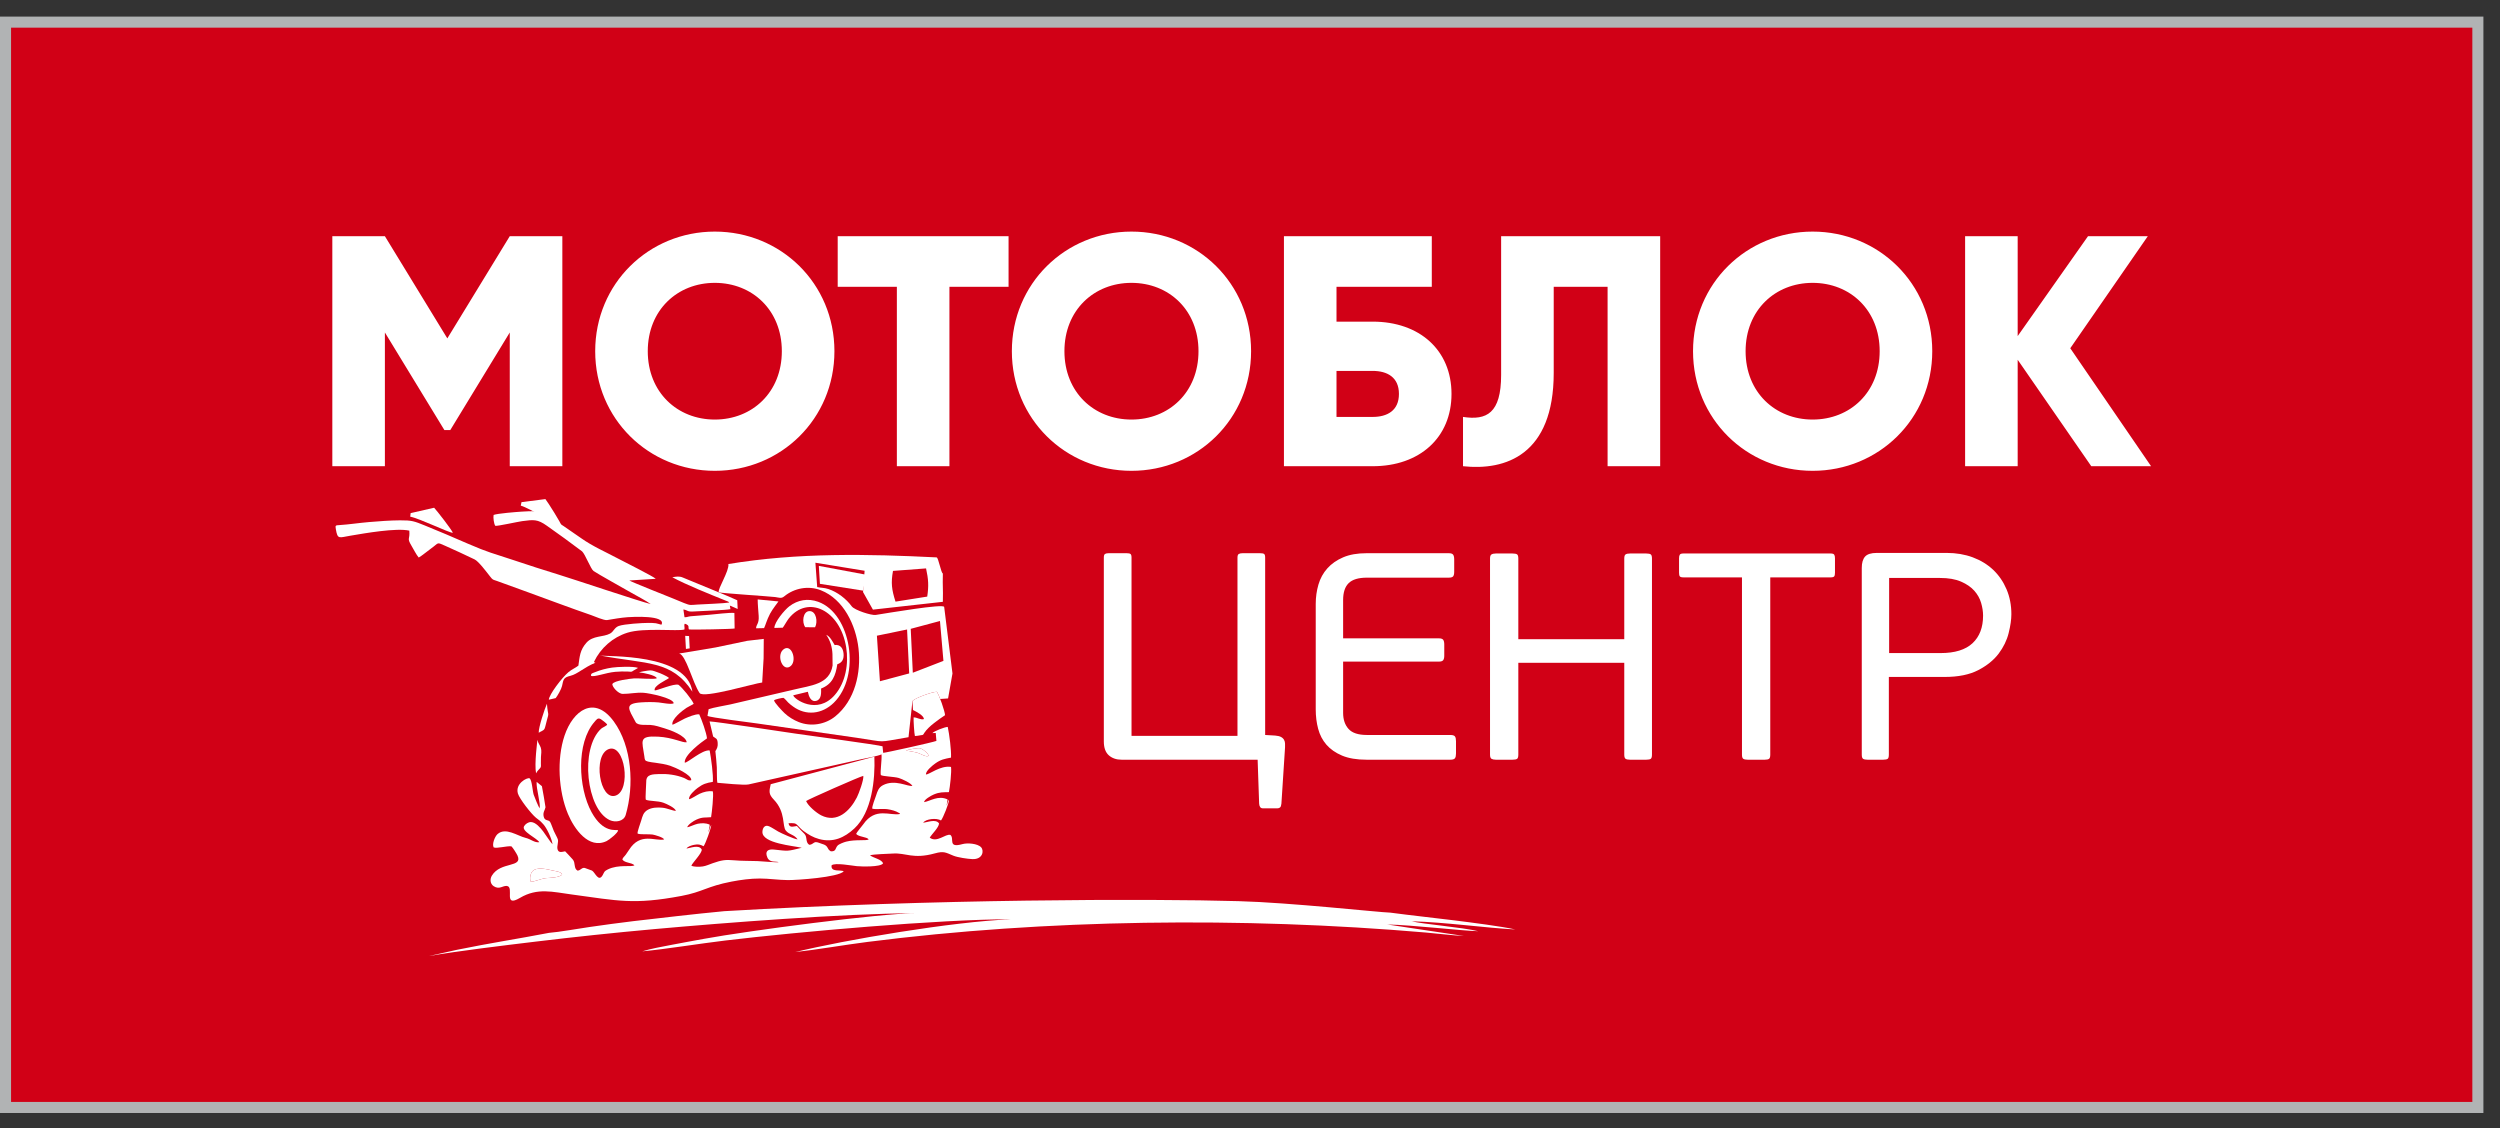 <?xml version="1.0" encoding="UTF-8"?> <svg xmlns="http://www.w3.org/2000/svg" width="113" height="51" viewBox="0 0 113 51" fill="none"><rect x="0" y="0" width="113" height="51" fill="#333333" stroke="none"/> <path fill-rule="evenodd" clip-rule="evenodd" d="M0.25 1H112V50.057H0.25V1Z" fill="#D10016" stroke="#B1B3B4" stroke-width="0.5"></path> <path fill-rule="evenodd" clip-rule="evenodd" d="M32.736 41.185C31.285 41.323 30.032 41.475 28.625 41.636C27.977 41.71 27.294 41.811 26.668 41.898C26.149 41.97 25.274 42.131 24.815 42.165C23.351 42.447 22.226 42.611 20.65 42.932C20.265 43.01 19.628 43.169 19.384 43.214C20.659 42.989 22.755 42.737 24.23 42.559C25.943 42.353 27.75 42.16 29.581 41.995C32.815 41.705 38.038 41.297 41.382 41.276C39.753 41.286 33.787 42.073 31.824 42.435C31.322 42.528 30.868 42.607 30.386 42.701C29.932 42.789 29.409 42.881 29.029 43.001C30.13 42.898 31.574 42.656 32.785 42.511C36.086 42.117 42.465 41.551 45.706 41.55C43.062 41.656 38.18 42.485 35.945 43.033C36.901 42.931 38.143 42.711 39.219 42.574C47.282 41.548 56.129 41.438 64.442 42.15C64.961 42.194 65.679 42.286 66.171 42.306L62.703 41.786C63.881 41.812 66.037 42.07 66.816 42.091C66.117 41.916 64.279 41.768 63.806 41.642C65.331 41.684 67.071 41.935 68.491 42.012C67.886 41.874 66.539 41.702 65.769 41.605C64.85 41.491 63.764 41.374 62.84 41.251C62.318 41.237 58.311 40.794 55.982 40.732C52.004 40.616 42.147 40.633 32.736 41.185Z" fill="white"></path> <path fill-rule="evenodd" clip-rule="evenodd" d="M25.418 10.676H23.041L20.219 15.295L17.397 10.676H15.021V21.073H17.397V15.028L20.086 19.439H20.353L23.041 15.028V21.073H25.418V10.676ZM32.309 21.281C35.295 21.281 37.716 18.934 37.716 15.874C37.716 12.815 35.295 10.468 32.309 10.468C29.324 10.468 26.903 12.815 26.903 15.874C26.903 18.934 29.324 21.281 32.309 21.281ZM32.309 18.964C30.616 18.964 29.279 17.731 29.279 15.874C29.279 14.018 30.616 12.785 32.309 12.785C34.003 12.785 35.339 14.018 35.339 15.874C35.339 17.731 34.003 18.964 32.309 18.964ZM45.587 10.676H37.864V12.963H40.538V21.073H42.914V12.963H45.587V10.676ZM51.142 21.281C54.128 21.281 56.549 18.934 56.549 15.874C56.549 12.815 54.128 10.468 51.142 10.468C48.157 10.468 45.736 12.815 45.736 15.874C45.736 18.934 48.157 21.281 51.142 21.281ZM51.142 18.964C49.449 18.964 48.112 17.731 48.112 15.874C48.112 14.018 49.449 12.785 51.142 12.785C52.836 12.785 54.172 14.018 54.172 15.874C54.172 17.731 52.836 18.964 51.142 18.964ZM62.044 14.538H60.41V12.963H64.717V10.676H58.034V21.073H62.044C64.168 21.073 65.608 19.781 65.608 17.805C65.608 15.83 64.168 14.538 62.044 14.538ZM62.044 18.845H60.41V16.765H62.044C62.698 16.765 63.232 17.048 63.232 17.805C63.232 18.563 62.698 18.845 62.044 18.845ZM66.128 21.073C68.044 21.281 70.228 20.568 70.228 16.855V12.963H72.663V21.073H75.04V10.676H67.851V16.944C67.851 18.682 67.198 19.008 66.128 18.845V21.073ZM81.931 21.281C84.917 21.281 87.338 18.934 87.338 15.874C87.338 12.815 84.917 10.468 81.931 10.468C78.946 10.468 76.525 12.815 76.525 15.874C76.525 18.934 78.946 21.281 81.931 21.281ZM81.931 18.964C80.238 18.964 78.901 17.731 78.901 15.874C78.901 14.018 80.238 12.785 81.931 12.785C83.625 12.785 84.961 14.018 84.961 15.874C84.961 17.731 83.625 18.964 81.931 18.964ZM97.229 21.073L93.576 15.741L97.081 10.676H94.378L91.199 15.191V10.676H88.823V21.073H91.199V16.261L94.526 21.073H97.229Z" fill="white"></path> <path fill-rule="evenodd" clip-rule="evenodd" d="M57.635 33.247C57.752 33.256 57.843 33.278 57.907 33.314C57.97 33.349 58.015 33.394 58.042 33.447C58.07 33.5 58.084 33.556 58.084 33.613C58.084 33.671 58.084 33.727 58.084 33.78L57.92 36.323C57.911 36.412 57.891 36.469 57.859 36.496C57.828 36.523 57.789 36.536 57.743 36.536H57.077C56.977 36.536 56.923 36.465 56.913 36.323L56.845 34.339H50.695C50.46 34.339 50.267 34.272 50.117 34.139C49.968 34.006 49.893 33.797 49.893 33.513V25.205C49.893 25.116 49.911 25.061 49.947 25.039C49.984 25.016 50.038 25.005 50.111 25.005H50.927C51.008 25.005 51.065 25.016 51.097 25.039C51.129 25.061 51.145 25.116 51.145 25.205V33.26H55.934V25.205C55.934 25.116 55.954 25.061 55.995 25.039C56.036 25.016 56.093 25.005 56.165 25.005H56.954C57.045 25.005 57.106 25.016 57.138 25.039C57.169 25.061 57.185 25.116 57.185 25.205V33.221L57.635 33.247ZM65.811 34.059C65.811 34.157 65.796 34.228 65.764 34.272C65.732 34.317 65.662 34.339 65.553 34.339H61.77C61.326 34.339 60.956 34.277 60.661 34.153C60.367 34.028 60.131 33.864 59.954 33.66C59.777 33.456 59.653 33.216 59.58 32.941C59.507 32.666 59.471 32.373 59.471 32.062V27.295C59.471 26.993 59.512 26.703 59.593 26.423C59.675 26.143 59.809 25.899 59.995 25.691C60.181 25.483 60.419 25.316 60.709 25.192C60.999 25.067 61.353 25.005 61.77 25.005H65.485C65.585 25.005 65.65 25.027 65.682 25.072C65.714 25.116 65.73 25.187 65.73 25.285V25.844C65.73 25.942 65.714 26.011 65.682 26.051C65.65 26.09 65.585 26.11 65.485 26.11H61.784C61.403 26.11 61.129 26.193 60.961 26.357C60.793 26.521 60.709 26.776 60.709 27.122V28.853H65.036C65.136 28.853 65.201 28.875 65.233 28.92C65.265 28.964 65.281 29.035 65.281 29.133V29.639C65.281 29.728 65.265 29.794 65.233 29.839C65.201 29.883 65.136 29.905 65.036 29.905H60.709V32.222C60.709 32.524 60.791 32.766 60.954 32.947C61.117 33.13 61.394 33.221 61.784 33.221H65.553C65.662 33.221 65.732 33.243 65.764 33.287C65.796 33.331 65.811 33.402 65.811 33.5V34.059ZM73.417 25.245C73.417 25.147 73.437 25.085 73.478 25.059C73.519 25.032 73.585 25.018 73.675 25.018H74.41C74.51 25.018 74.578 25.032 74.614 25.059C74.65 25.085 74.669 25.147 74.669 25.245V34.112C74.669 34.211 74.65 34.272 74.614 34.299C74.578 34.325 74.51 34.339 74.41 34.339H73.675C73.585 34.339 73.519 34.325 73.478 34.299C73.437 34.272 73.417 34.211 73.417 34.112V29.958H68.628V34.112C68.628 34.211 68.609 34.272 68.573 34.299C68.537 34.325 68.467 34.339 68.367 34.339H67.61C67.528 34.339 67.465 34.325 67.417 34.299C67.372 34.272 67.349 34.211 67.349 34.112V25.245C67.349 25.147 67.372 25.085 67.417 25.059C67.465 25.032 67.528 25.018 67.61 25.018H68.367C68.467 25.018 68.537 25.032 68.573 25.059C68.609 25.085 68.628 25.147 68.628 25.245V28.893H73.417V25.245ZM78.737 26.097H76.084C76.002 26.097 75.95 26.081 75.927 26.051C75.904 26.019 75.893 25.964 75.893 25.884V25.232C75.893 25.161 75.904 25.107 75.927 25.072C75.95 25.036 76.002 25.018 76.084 25.018H82.75C82.832 25.018 82.884 25.036 82.907 25.072C82.93 25.107 82.941 25.161 82.941 25.232V25.884C82.941 25.964 82.93 26.019 82.907 26.051C82.884 26.081 82.832 26.097 82.75 26.097H80.016V34.112C80.016 34.211 79.997 34.272 79.961 34.299C79.925 34.325 79.861 34.339 79.771 34.339H78.995C78.904 34.339 78.838 34.325 78.798 34.299C78.757 34.272 78.737 34.211 78.737 34.112V26.097ZM84.152 25.671C84.152 25.44 84.202 25.269 84.301 25.158C84.401 25.047 84.578 24.992 84.83 24.992H87.995C88.419 24.992 88.811 25.059 89.17 25.192C89.526 25.325 89.834 25.513 90.093 25.757C90.349 26.001 90.551 26.295 90.696 26.636C90.841 26.978 90.914 27.353 90.914 27.761C90.914 28.001 90.873 28.285 90.791 28.614C90.71 28.942 90.558 29.253 90.338 29.546C90.116 29.839 89.807 30.087 89.415 30.291C89.02 30.495 88.517 30.598 87.9 30.598H85.376V34.112C85.376 34.211 85.358 34.272 85.322 34.299C85.285 34.325 85.217 34.339 85.118 34.339H84.41C84.32 34.339 84.254 34.325 84.213 34.299C84.172 34.272 84.152 34.211 84.152 34.112V25.671ZM89.635 27.828C89.635 27.642 89.605 27.449 89.546 27.249C89.487 27.049 89.385 26.867 89.24 26.703C89.095 26.539 88.896 26.401 88.641 26.29C88.388 26.179 88.07 26.124 87.689 26.124H85.389V29.519H87.716C88.36 29.519 88.841 29.37 89.159 29.073C89.476 28.776 89.635 28.36 89.635 27.828Z" fill="white"></path> <path fill-rule="evenodd" clip-rule="evenodd" d="M28.883 30.392C29.043 30.404 29.642 30.515 29.689 30.657C29.575 30.72 28.864 30.649 28.655 30.664C28.473 30.678 27.766 30.761 27.682 30.914C27.648 31.016 27.932 31.363 28.148 31.364C28.46 31.366 28.751 31.292 29.091 31.314C29.334 31.33 30.427 31.544 30.453 31.787C30.349 31.857 29.912 31.763 29.768 31.75C29.515 31.727 29.237 31.73 28.984 31.747C28.199 31.798 28.407 32.036 28.729 32.638C28.821 32.809 29.214 32.755 29.392 32.767C29.626 32.783 29.816 32.856 30.035 32.92C30.291 32.995 31.006 33.253 31.039 33.552C30.859 33.583 30.416 33.333 29.747 33.297C28.845 33.249 29.028 33.485 29.125 34.19C29.145 34.337 29.136 34.386 29.291 34.424C29.401 34.452 29.52 34.462 29.634 34.478C29.852 34.507 30.084 34.544 30.291 34.612C30.497 34.679 31.278 35.026 31.244 35.264C31.117 35.308 31.044 35.215 30.918 35.164C30.565 35.024 30.171 34.971 29.792 34.987C29.511 34.999 29.206 34.989 29.21 35.328C29.212 35.479 29.161 36.064 29.191 36.147C29.341 36.218 29.727 36.192 29.979 36.281C30.123 36.332 30.517 36.51 30.55 36.652C30.398 36.647 30.16 36.53 29.943 36.509C29.728 36.487 29.46 36.496 29.272 36.608C29.076 36.725 29.043 36.886 28.981 37.093C28.946 37.211 28.804 37.587 28.817 37.674C28.893 37.733 29.343 37.695 29.495 37.721C29.599 37.739 29.987 37.848 30.019 37.944C29.609 38.035 28.942 37.6 28.428 38.421C28.381 38.497 28.335 38.558 28.286 38.629C28.227 38.716 28.146 38.76 28.131 38.852C28.248 39.014 28.535 38.977 28.677 39.109C28.555 39.207 27.963 39.055 27.469 39.3C27.305 39.382 27.323 39.403 27.245 39.548C27.053 39.903 26.893 39.42 26.757 39.35C26.741 39.342 26.453 39.236 26.434 39.232C26.299 39.199 26.247 39.344 26.106 39.353C25.918 39.25 26.026 38.998 25.886 38.846C25.838 38.794 25.569 38.495 25.544 38.479C25.426 38.496 25.249 38.575 25.2 38.386C25.162 38.237 25.257 38.062 25.211 37.929C25.178 37.835 25.079 37.668 25.033 37.561C24.99 37.463 24.912 37.229 24.868 37.157C24.796 37.035 24.627 37.124 24.577 36.918C24.527 36.719 24.625 36.639 24.657 36.489C24.66 36.473 24.512 35.598 24.494 35.535C24.41 35.466 24.335 35.404 24.256 35.339C24.23 35.648 24.446 36.324 24.391 36.537C24.347 36.483 24.153 36.02 24.122 35.919C24.07 35.757 24.047 35.256 23.937 35.18C23.821 35.132 23.279 35.421 23.409 35.867C23.478 36.102 24.002 36.779 24.226 36.962C24.418 37.12 24.366 37.048 24.559 37.257C24.714 37.424 24.952 37.932 24.973 38.16C24.888 38.083 24.651 37.709 24.552 37.581C24.433 37.426 24.215 37.162 24 37.157C23.879 37.154 23.745 37.246 23.689 37.344C23.553 37.578 24.261 37.875 24.377 38.068C24.161 38.1 23.992 37.927 23.761 37.873C23.391 37.786 22.858 37.378 22.49 37.7C22.372 37.803 22.23 38.148 22.313 38.302C22.451 38.365 22.902 38.229 23.116 38.254C23.181 38.311 23.354 38.589 23.392 38.674C23.64 39.234 22.627 38.927 22.232 39.58C22.137 39.737 22.153 39.949 22.314 40.055C22.575 40.227 22.725 40.023 22.911 40.045C23.268 40.087 22.718 41.049 23.505 40.583C24.295 40.116 24.986 40.316 25.832 40.429C27.927 40.711 28.629 40.904 30.802 40.496C31.766 40.315 31.948 40.063 33.063 39.849C33.479 39.769 33.925 39.708 34.349 39.709C34.764 39.709 35.181 39.777 35.611 39.78C36.027 39.782 37.886 39.657 38.137 39.385C38.003 39.298 37.538 39.44 37.588 39.112C37.744 38.983 38.494 39.127 38.723 39.15C38.938 39.17 39.798 39.197 39.913 39.027C39.866 38.84 39.465 38.779 39.323 38.658C39.553 38.604 40.097 38.598 40.364 38.58C40.949 38.54 41.263 38.847 42.254 38.573C42.669 38.459 42.742 38.534 43.093 38.677C43.285 38.756 43.736 38.824 43.956 38.832C44.42 38.849 44.488 38.456 44.348 38.299C44.189 38.123 43.722 38.092 43.505 38.153C42.813 38.349 43.16 37.894 42.955 37.737C42.735 37.679 42.351 38.108 42.024 37.863C42.117 37.699 42.435 37.41 42.445 37.219C42.295 37 41.914 37.173 41.727 37.186C41.835 37.018 42.333 36.955 42.532 37.087C42.631 36.967 42.898 36.293 42.896 36.151C42.833 36.204 42.829 36.344 42.785 36.412L42.831 36.136C42.413 35.932 42.045 36.213 41.769 36.257C41.77 36.139 42.09 35.959 42.208 35.91C42.474 35.798 42.616 35.813 42.891 35.805C42.939 35.57 43.018 34.88 42.986 34.665C42.501 34.585 41.987 35.026 41.852 35.005C41.842 34.845 42.141 34.603 42.274 34.508C42.53 34.326 42.688 34.303 42.986 34.244C43.004 33.92 42.91 33.184 42.838 32.857C42.712 32.856 42.216 33.047 42.144 33.137L42.295 33.13L42.326 33.489C42.184 33.55 39.963 34.04 39.92 34.029L39.89 33.733C39.772 33.678 36.423 33.226 35.995 33.164C35.679 33.118 32.297 32.606 32.072 32.608L32.234 33.291C32.352 33.383 32.423 33.365 32.439 33.574C32.452 33.736 32.418 33.826 32.335 33.953C32.361 34.196 32.386 34.436 32.4 34.681C32.408 34.822 32.397 35.29 32.424 35.382C32.653 35.402 33.636 35.5 33.832 35.457L38.933 34.316C39.137 34.271 39.693 34.171 39.844 34.098C39.868 34.337 39.779 34.869 39.813 35.032C39.894 35.095 40.427 35.104 40.621 35.164C40.772 35.211 41.175 35.391 41.24 35.523C41.025 35.562 40.453 35.21 39.911 35.49C39.714 35.592 39.664 35.757 39.599 35.956C39.559 36.075 39.405 36.463 39.427 36.552C39.574 36.594 39.912 36.545 40.124 36.578C40.286 36.602 40.485 36.653 40.628 36.741C40.712 36.793 40.649 36.74 40.678 36.792C40.236 36.888 39.571 36.461 39.019 37.26C38.953 37.355 38.713 37.625 38.7 37.695C38.813 37.831 39.172 37.82 39.267 37.939C39.172 38.017 38.677 37.931 38.243 38.043C38.148 38.067 37.922 38.152 37.858 38.222C37.749 38.339 37.8 38.493 37.555 38.48C37.351 38.372 37.478 38.23 37.148 38.141C37.063 38.118 36.94 38.052 36.861 38.065C36.752 38.084 36.717 38.186 36.573 38.183C36.395 38.06 36.502 37.834 36.36 37.69C36.237 37.566 36.141 37.472 36.021 37.336C35.879 37.345 35.677 37.45 35.642 37.208C35.881 37.206 35.944 37.193 36.05 37.305C36.137 37.397 36.22 37.489 36.323 37.564C36.55 37.728 36.748 37.849 37.024 37.925C37.653 38.097 38.168 37.865 38.618 37.446C39.411 36.705 39.562 35.234 39.522 34.201L34.836 35.446C34.76 35.782 34.741 35.897 34.977 36.144C35.526 36.718 35.345 37.339 35.523 37.548C35.684 37.739 35.885 37.707 36.053 37.94C35.919 37.936 35.323 37.669 35.176 37.586C35.051 37.514 34.898 37.41 34.771 37.352C34.575 37.263 34.467 37.414 34.461 37.6C34.444 38.125 35.868 38.227 36.238 38.32C35.55 38.486 35.656 38.472 34.98 38.4C34.711 38.371 34.563 38.475 34.685 38.759C34.794 39.013 35.069 38.916 35.196 38.97C35.155 38.994 34.365 38.926 34.235 38.921C33.894 38.908 33.526 38.918 33.191 38.886C32.774 38.846 32.603 38.884 32.215 39.017C32.074 39.066 31.914 39.141 31.767 39.163C31.625 39.184 31.374 39.192 31.249 39.13C31.293 39.003 31.752 38.546 31.717 38.394C31.588 38.162 31.208 38.334 31.029 38.354C31.083 38.261 31.261 38.209 31.369 38.187C31.563 38.148 31.64 38.169 31.803 38.25C31.892 38.131 32.139 37.445 32.149 37.295C32.1 37.333 32.058 37.546 32.024 37.619C32.026 37.503 32.091 37.381 32.071 37.268C31.903 37.2 31.722 37.199 31.545 37.232C31.4 37.26 31.145 37.388 31.061 37.392C31.101 37.265 31.353 37.102 31.482 37.045C31.769 36.918 31.864 36.965 32.141 36.937C32.176 36.735 32.264 35.93 32.22 35.769C32.017 35.738 31.809 35.794 31.626 35.877C31.507 35.931 31.242 36.114 31.147 36.123C31.117 35.958 31.409 35.707 31.535 35.613C31.771 35.436 31.932 35.387 32.22 35.341C32.249 35.046 32.138 34.236 32.077 33.92C31.739 33.877 31.089 34.48 30.951 34.473C30.906 34.137 31.71 33.538 31.956 33.374C31.934 33.131 31.714 32.518 31.604 32.286C31.415 32.276 31.129 32.401 30.952 32.478C30.848 32.524 30.452 32.754 30.395 32.759C30.33 32.52 30.836 32.119 31.032 31.993C31.125 31.933 31.289 31.863 31.355 31.813C31.268 31.602 30.831 31.069 30.667 30.952C30.464 30.882 29.689 31.223 29.594 31.206C29.519 31 30.134 30.733 30.241 30.646C30.132 30.543 29.809 30.417 29.663 30.367C29.508 30.313 29.456 30.286 29.282 30.311C29.155 30.33 29.004 30.352 28.883 30.392ZM40.953 33.925C41.13 33.956 41.31 33.98 41.484 34.03C41.618 34.069 41.848 34.23 41.971 34.169C41.977 34.056 41.714 33.864 41.608 33.825C41.52 33.792 41.025 33.88 40.953 33.925ZM23.99 39.851C24.104 39.875 24.477 39.707 24.683 39.691C24.86 39.677 25.294 39.667 25.408 39.529C25.363 39.398 25.123 39.38 24.998 39.351C24.719 39.288 24.253 39.164 24.061 39.388C23.969 39.496 23.933 39.721 23.99 39.851ZM36.436 36.207C36.527 36.43 36.898 36.74 37.113 36.851C37.84 37.222 38.418 36.65 38.729 36.046C38.821 35.867 39.048 35.246 39.022 35.07C38.913 35.077 36.482 36.152 36.436 36.207Z" fill="white"></path> <path fill-rule="evenodd" clip-rule="evenodd" d="M18.501 23.985C18.538 24.41 18.378 24.296 18.594 24.659C18.678 24.8 18.83 25.095 18.926 25.201C19.023 25.155 19.374 24.871 19.494 24.785C19.857 24.525 19.722 24.496 20.12 24.669C20.562 24.862 21.012 25.077 21.449 25.284C21.634 25.371 21.994 25.858 22.155 26.061C22.282 26.222 22.27 26.192 22.462 26.26C22.939 26.431 23.416 26.606 23.892 26.779C24.833 27.12 25.783 27.482 26.728 27.806C26.885 27.86 27.303 28.05 27.442 28.027C27.76 27.974 28.047 27.922 28.371 27.897C28.555 27.883 30.123 27.793 29.9 28.234C29.866 28.237 29.713 28.179 29.645 28.171C29.534 28.157 29.428 28.155 29.317 28.155C29.042 28.154 28.203 28.205 27.965 28.295C27.766 28.37 27.743 28.545 27.575 28.637C27.264 28.807 26.8 28.718 26.506 29.052C26.212 29.386 26.204 29.665 26.143 30.086C26.027 30.181 25.846 30.254 25.698 30.378C25.396 30.629 24.815 31.401 24.807 31.627C24.921 31.591 25.028 31.584 25.118 31.554C25.209 31.434 25.372 31.151 25.404 31.007C25.468 30.714 25.463 30.624 25.785 30.546C26.109 30.467 26.378 30.177 26.916 29.953C26.854 29.946 26.879 29.954 26.849 29.914C27.151 29.289 27.692 28.809 28.357 28.599C29.109 28.36 30.631 28.545 30.935 28.454C30.958 28.353 30.913 28.301 30.942 28.197C30.985 28.193 31.048 28.223 31.084 28.256C31.151 28.317 31.098 28.356 31.137 28.449C31.233 28.473 33.14 28.433 33.205 28.408L33.194 27.705C32.948 27.683 32.331 27.766 32.051 27.788L31.207 27.856C31.108 27.865 31.039 27.908 30.939 27.897L30.889 27.548C31.09 27.577 31.052 27.658 31.332 27.64C31.718 27.615 32.781 27.581 33.016 27.535L32.989 27.371L33.343 27.526L33.324 27.132C33.153 27.038 31.262 26.275 30.86 26.103C30.704 26.036 30.56 26.062 30.388 26.092C31.024 26.434 32.064 26.852 32.795 27.146C32.865 27.174 32.926 27.186 32.964 27.234C32.809 27.269 31.776 27.312 31.528 27.326C31.207 27.345 31.218 27.377 30.922 27.258C30.754 27.19 30.587 27.119 30.419 27.051C30.14 26.938 28.573 26.317 28.443 26.238L29.64 26.162C29.557 26.065 28.178 25.376 27.945 25.252C27.382 24.952 26.781 24.692 26.263 24.323C25.759 23.965 25.215 23.6 24.691 23.267C24.49 23.14 24.46 23.127 24.214 23.112C24.004 23.1 23.786 23.112 23.576 23.126C23.33 23.142 22.504 23.205 22.311 23.275C22.287 23.387 22.321 23.668 22.386 23.767C22.48 23.789 23.409 23.581 23.605 23.555C24.12 23.487 24.298 23.464 24.719 23.764C24.985 23.953 25.248 24.144 25.515 24.333L26.311 24.923C26.454 25.056 26.702 25.722 26.829 25.81C27.022 25.944 28.235 26.619 28.55 26.8C28.817 26.954 29.168 27.132 29.413 27.303C29 27.213 25.846 26.154 25.26 25.976C24.572 25.767 23.866 25.536 23.182 25.308C22.245 24.996 22.106 24.988 21.146 24.574C20.501 24.295 19.854 24.013 19.203 23.752C18.717 23.557 18.621 23.516 18.08 23.519C17.616 23.522 17.147 23.559 16.685 23.597C16.239 23.634 15.773 23.707 15.334 23.735C15.168 23.746 15.149 23.742 15.18 23.918C15.262 24.395 15.316 24.301 15.841 24.213C16.48 24.105 17.915 23.852 18.501 23.985Z" fill="white"></path> <path fill-rule="evenodd" clip-rule="evenodd" d="M27.937 37.527C27.845 37.481 27.273 37.687 26.738 36.709C26.136 35.607 26.035 33.581 26.873 32.627C26.96 32.529 27.015 32.425 27.158 32.506C27.202 32.531 27.432 32.708 27.442 32.746C27.454 32.795 27.235 32.878 27.169 32.939C26.2 33.835 26.505 36.594 27.566 37.072C27.816 37.185 28.194 37.133 28.282 36.833C28.669 35.513 28.57 33.736 27.741 32.606C26.863 31.41 25.902 32.106 25.517 33.251C25.16 34.31 25.241 35.762 25.671 36.79C25.951 37.46 26.605 38.405 27.418 38.017C27.532 37.963 27.948 37.637 27.937 37.527ZM27.511 33.86C26.785 34.134 27.101 36.217 27.833 35.959C28.543 35.709 28.244 33.583 27.511 33.86Z" fill="white"></path> <path fill-rule="evenodd" clip-rule="evenodd" d="M18.56 23.193L18.543 23.354C18.951 23.426 20.305 24.091 20.468 24.082C20.452 23.989 19.734 23.061 19.622 22.95L18.56 23.193Z" fill="white"></path> <path fill-rule="evenodd" clip-rule="evenodd" d="M23.99 39.852C24.104 39.875 24.477 39.707 24.683 39.691C24.86 39.677 25.294 39.667 25.408 39.529C25.363 39.398 25.123 39.38 24.998 39.352C24.719 39.288 24.253 39.164 24.061 39.388C23.969 39.496 23.933 39.721 23.99 39.852Z" fill="white"></path> <path fill-rule="evenodd" clip-rule="evenodd" d="M26.714 30.546C26.85 30.621 27.367 30.407 27.807 30.367C28.003 30.349 28.202 30.346 28.399 30.355C28.537 30.361 28.529 30.387 28.639 30.307C28.702 30.262 28.784 30.235 28.838 30.188C28.63 30.108 27.904 30.141 27.669 30.175C27.392 30.216 27.147 30.28 26.89 30.385C26.784 30.429 26.703 30.43 26.714 30.546Z" fill="white"></path> <path fill-rule="evenodd" clip-rule="evenodd" d="M24.23 34.955C24.269 34.902 24.27 34.873 24.327 34.815C24.514 34.626 24.428 34.697 24.451 34.222C24.458 34.082 24.489 33.932 24.444 33.797C24.396 33.656 24.322 33.6 24.293 33.44C24.293 33.445 24.146 34.534 24.23 34.955Z" fill="white"></path> <path fill-rule="evenodd" clip-rule="evenodd" d="M24.35 33.121C24.432 33.059 24.562 33.036 24.613 32.94C24.641 32.887 24.687 32.673 24.708 32.598C24.835 32.139 24.767 32.418 24.722 31.81C24.618 32.034 24.337 32.891 24.35 33.121Z" fill="white"></path> <path fill-rule="evenodd" clip-rule="evenodd" d="M27.107 29.626C27.44 29.695 31.048 29.506 31.297 31.266C30.366 29.827 29.244 30.031 27.107 29.626Z" fill="white"></path> <path fill-rule="evenodd" clip-rule="evenodd" d="M23.572 22.697L23.539 22.855C23.939 22.967 25.221 23.761 25.384 23.768C25.377 23.674 24.753 22.68 24.652 22.559L23.572 22.697Z" fill="white"></path> <path fill-rule="evenodd" clip-rule="evenodd" d="M32.487 26.773C32.578 26.811 34.806 26.957 35.042 26.987C35.207 27.009 35.313 27.066 35.441 26.96C35.902 26.579 36.54 26.461 37.102 26.68C38.133 27.083 38.685 28.264 38.804 29.305C38.93 30.408 38.646 31.659 37.752 32.382C37.295 32.751 36.651 32.856 36.104 32.638C35.87 32.544 35.644 32.407 35.46 32.233C35.365 32.142 34.997 31.761 34.987 31.653C35.034 31.609 35.339 31.543 35.413 31.542C35.468 31.572 35.572 31.697 35.623 31.751C35.691 31.821 35.771 31.878 35.849 31.936C36.427 32.359 37.152 32.287 37.684 31.768C38.931 30.549 38.478 27.736 36.98 27.2C36.519 27.035 36.063 27.111 35.676 27.406C35.46 27.571 35.006 28.114 35 28.383L35.38 28.372C35.424 28.324 35.575 28.053 35.651 27.957C36.512 26.873 37.976 27.568 38.248 29.262C38.365 29.991 38.229 30.836 37.737 31.408C36.938 32.337 35.889 31.601 35.854 31.428L36.515 31.268C36.553 31.463 36.651 31.749 36.902 31.676C37.138 31.608 37.116 31.301 37.113 31.122C37.623 30.925 37.771 30.536 37.846 30.025C38.073 29.95 38.149 29.785 38.129 29.546C38.107 29.301 37.986 29.124 37.725 29.154C37.634 29.004 37.523 28.768 37.346 28.695C37.526 28.946 37.614 29.253 37.627 29.561L37.633 30.08C37.495 30.943 36.651 30.979 35.864 31.174L33.012 31.84C32.732 31.902 32.281 31.97 32.03 32.055L31.978 32.358C32.088 32.431 33.931 32.658 34.22 32.7C34.97 32.809 35.722 32.912 36.471 33.024C37.219 33.136 37.971 33.238 38.72 33.347C40.159 33.555 39.551 33.573 41.065 33.321L41.242 31.686C41.375 31.54 42.138 31.272 42.341 31.268C42.344 31.271 42.347 31.275 42.35 31.28L42.351 31.281L42.356 31.287L42.356 31.288L42.357 31.289L42.361 31.296L42.362 31.297L42.363 31.298L42.367 31.305L42.368 31.306L42.368 31.307L42.372 31.314L42.373 31.316L42.374 31.318L42.379 31.326L42.379 31.328L42.38 31.328L42.386 31.339L42.386 31.339L42.392 31.352L42.393 31.353L42.395 31.357L42.397 31.362L42.399 31.365L42.4 31.367L42.402 31.372L42.404 31.378L42.405 31.38L42.407 31.383L42.409 31.388L42.412 31.393L42.412 31.394L42.415 31.399L42.417 31.404L42.419 31.409L42.42 31.41L42.422 31.416L42.425 31.422L42.427 31.425L42.428 31.427L42.43 31.433L42.433 31.439L42.434 31.442L42.436 31.445L42.438 31.451L42.441 31.457L42.441 31.459L42.444 31.464L42.446 31.47L42.449 31.476L42.449 31.477L42.452 31.483L42.455 31.49L42.458 31.496L42.461 31.503L42.464 31.51L42.467 31.517L42.469 31.523L42.472 31.53L42.473 31.532L42.475 31.537L42.478 31.544L42.481 31.551L42.484 31.558L42.487 31.565L42.489 31.571L42.49 31.573L42.492 31.58L42.495 31.587L42.497 31.591L42.498 31.594L42.853 31.569L43.052 30.441L42.677 27.434C42.657 27.276 40.117 27.712 39.585 27.795C39.391 27.826 38.625 27.579 38.499 27.407C38.247 27.064 37.854 26.761 37.445 26.625C37.246 26.558 37.106 26.575 36.937 26.535L36.856 25.435L39.08 25.798L39.009 26.761L39.456 27.555L42.617 27.202C42.633 26.52 42.601 26.602 42.617 25.921C42.536 25.91 42.417 25.198 42.335 25.194C39.238 25.04 36.065 24.974 32.923 25.494C32.968 25.806 32.433 26.615 32.487 26.773L32.487 26.773ZM41.095 30.439L39.772 30.793L39.636 28.734L41 28.453L41.095 30.439ZM41.165 28.423L42.487 28.069L42.643 29.872L41.259 30.408L41.165 28.423ZM40.363 25.805C40.265 26.35 40.304 26.652 40.477 27.194L41.911 26.966C41.982 26.483 41.968 26.193 41.858 25.692L40.363 25.805Z" fill="white"></path> <path fill-rule="evenodd" clip-rule="evenodd" d="M41.243 31.686L41.267 32.093C41.406 32.163 41.757 32.336 41.76 32.503C41.607 32.553 41.444 32.416 41.295 32.427C41.285 32.539 41.324 33.176 41.354 33.268C41.435 33.269 41.52 33.247 41.602 33.235C41.752 33.213 41.709 33.232 41.784 33.118C41.978 32.824 42.443 32.511 42.716 32.327C42.715 32.168 42.444 31.383 42.341 31.268C42.138 31.272 41.375 31.54 41.243 31.686Z" fill="white"></path> <path fill-rule="evenodd" clip-rule="evenodd" d="M32.337 29.266L30.697 29.539C31.01 29.604 31.299 30.848 31.623 31.327C31.796 31.582 34.117 30.881 34.451 30.849C34.472 30.484 34.494 30.119 34.515 29.754L34.522 28.878L33.774 28.965L32.337 29.266Z" fill="white"></path> <path fill-rule="evenodd" clip-rule="evenodd" d="M34.174 28.399L34.536 28.391C34.604 28.256 34.647 28.047 34.808 27.737C34.914 27.532 35.176 27.21 35.186 27.185L34.247 27.094C34.249 27.333 34.276 27.595 34.292 27.832C34.318 28.198 34.181 28.216 34.174 28.399Z" fill="white"></path> <path fill-rule="evenodd" clip-rule="evenodd" d="M35.448 29.328C35.073 29.553 35.34 30.34 35.693 30.139C36.055 29.932 35.808 29.111 35.448 29.328Z" fill="white"></path> <path fill-rule="evenodd" clip-rule="evenodd" d="M36.398 28.348C36.531 28.346 36.727 28.36 36.841 28.352C36.971 28.113 36.9 27.622 36.593 27.622C36.289 27.621 36.236 28.136 36.398 28.348Z" fill="white"></path> <path fill-rule="evenodd" clip-rule="evenodd" d="M40.953 33.925C41.13 33.956 41.31 33.98 41.484 34.03C41.618 34.069 41.848 34.23 41.971 34.169C41.977 34.056 41.714 33.864 41.608 33.825C41.52 33.792 41.025 33.88 40.953 33.925Z" fill="white"></path> <path fill-rule="evenodd" clip-rule="evenodd" d="M31.004 29.333L31.174 29.306L31.146 28.75L30.971 28.74L31.004 29.333Z" fill="white"></path> <path fill-rule="evenodd" clip-rule="evenodd" d="M39.142 25.976L39.013 26.697L37.06 26.389L37.011 25.578L39.142 25.976Z" fill="white"></path> </svg> 